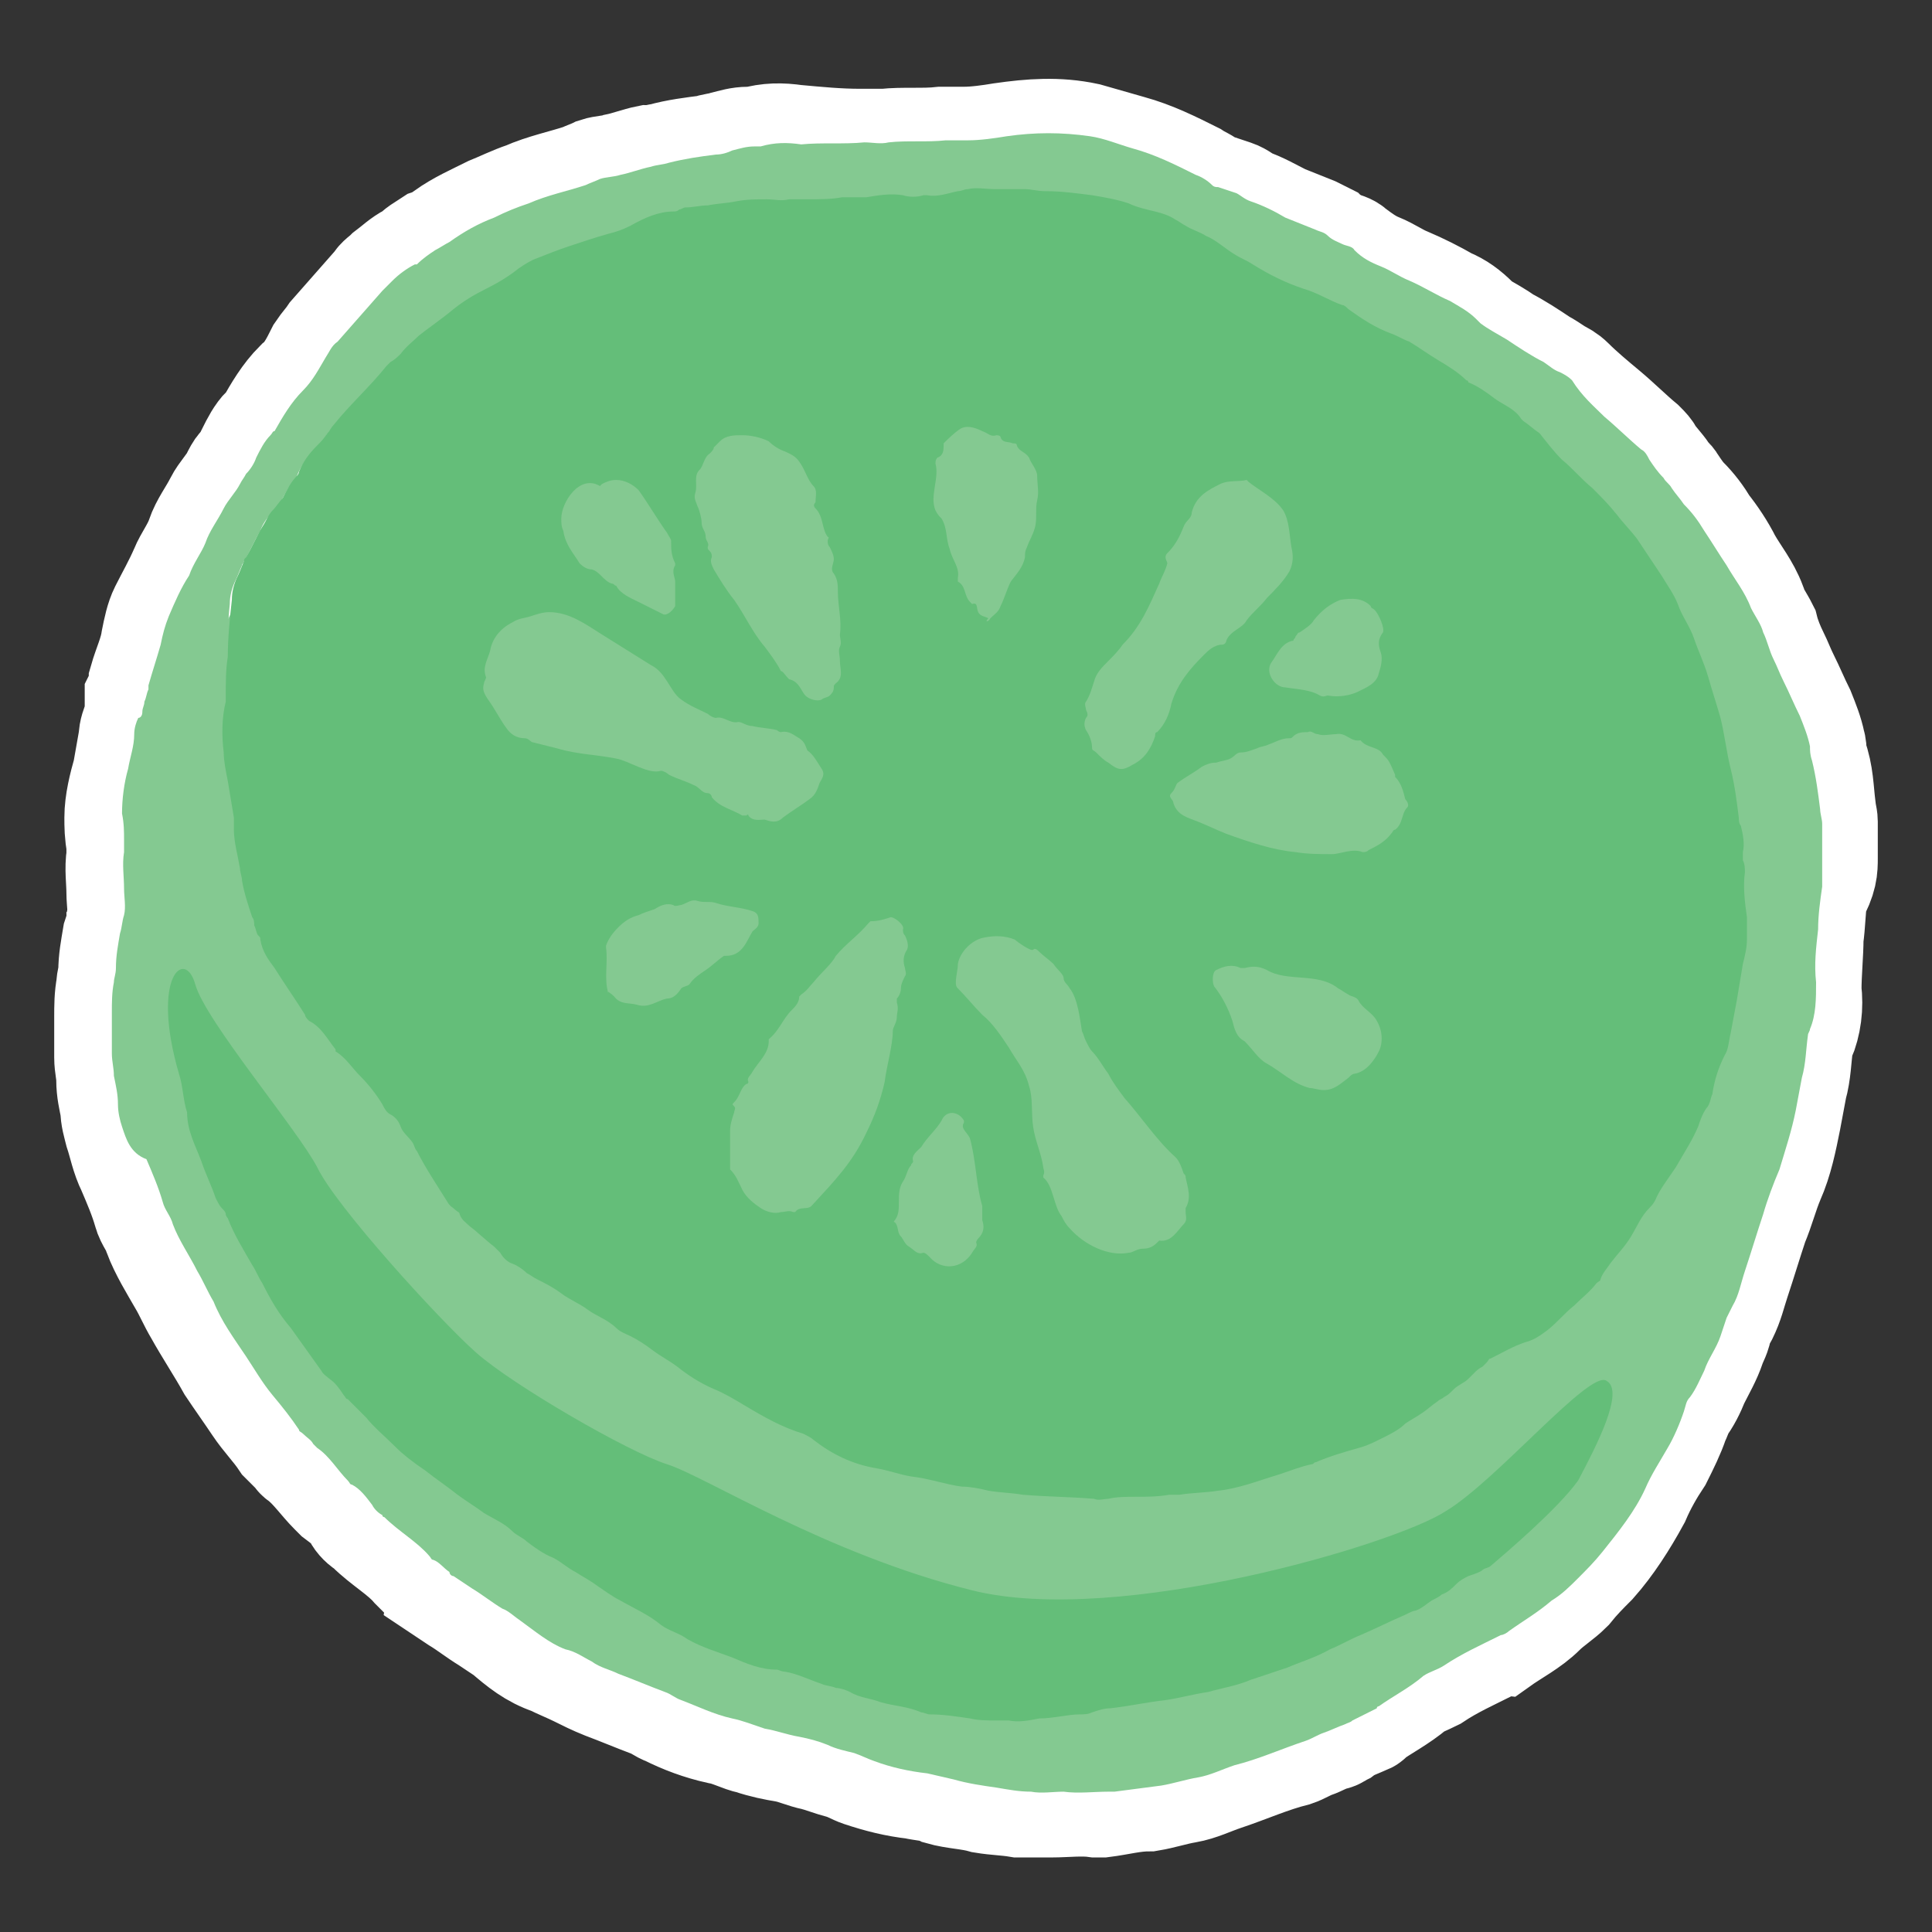 <?xml version="1.0" encoding="utf-8"?>
<!-- Generator: Adobe Illustrator 26.5.0, SVG Export Plug-In . SVG Version: 6.00 Build 0)  -->
<svg version="1.1" id="Layer_1" xmlns="http://www.w3.org/2000/svg" xmlns:xlink="http://www.w3.org/1999/xlink" x="0px" y="0px"
	 viewBox="0 0 95 95" style="enable-background:new 0 0 95 95;" xml:space="preserve">
<rect x="0" y="0" width="95" height="95" fill="#333333" stroke="none"/>
<style type="text/css">
	.st0{display:none;}
	.st1{fill:#FFEC52;stroke:#FFFFFF;stroke-width:5.669;stroke-miterlimit:10;}
	.st2{fill:#84C991;stroke:#FFFFFF;stroke-width:5.669;stroke-miterlimit:10;}
	.st3{fill:#F48685;stroke:#FFFFFF;stroke-width:5.669;stroke-miterlimit:10;}
	.st4{fill:#B9D989;stroke:#FFFFFF;stroke-width:5.669;stroke-miterlimit:10;}
	.st5{fill:#F69D98;}
	.st6{fill:#F48685;}
	.st7{fill:#84C991;}
	.st8{fill:#64BE79;}
	.st9{fill:#B9D989;}
	.st10{fill:#A3CE63;}
	.st11{fill:#FFF78F;}
	.st12{fill:#FFEC52;}
</style>
<rect y="0" class="st0" width="95" height="95"/>
<path class="st2" d="M89.5,42.2c0-0.6,0-1.2,0-1.8c0-0.2-0.1-0.5-0.1-0.7c-0.1-0.8-0.1-1.6-0.4-2.4c-0.1-0.2,0-0.4-0.1-0.7
	c-0.1-0.5-0.3-1-0.5-1.5c-0.3-0.6-0.5-1.1-0.8-1.7c-0.2-0.4-0.3-0.7-0.5-1.1c-0.2-0.4-0.4-0.9-0.5-1.3c-0.2-0.4-0.5-0.8-0.6-1.2
	c-0.3-0.8-0.8-1.4-1.2-2.1c-0.3-0.6-0.7-1.2-1.1-1.7c-0.3-0.5-0.6-0.9-1-1.3c-0.2-0.2-0.4-0.5-0.6-0.8c-0.1-0.2-0.3-0.3-0.4-0.5
	c-0.2-0.3-0.5-0.6-0.7-0.9c-0.1-0.2-0.2-0.3-0.4-0.5c-0.6-0.5-1.2-1.1-1.8-1.6c0,0,0,0,0,0c-0.6-0.5-1.2-1-1.7-1.5
	c-0.2-0.2-0.4-0.3-0.6-0.4c-0.3-0.2-0.6-0.4-0.8-0.5c-0.6-0.4-1.2-0.8-1.8-1.1c-0.4-0.3-0.8-0.5-1.3-0.8c-0.1,0-0.1-0.1-0.2-0.2
	c-0.4-0.4-0.8-0.7-1.3-0.9c-0.7-0.4-1.3-0.7-2-1c-0.5-0.2-0.9-0.5-1.4-0.7c-0.5-0.2-0.9-0.5-1.3-0.8c-0.2-0.2-0.4-0.2-0.6-0.3
	c-0.3-0.1-0.5-0.2-0.7-0.4c-0.2-0.1-0.4-0.2-0.6-0.3c-0.5-0.2-1-0.4-1.5-0.6c-0.6-0.3-1.1-0.6-1.7-0.8c-0.2-0.1-0.4-0.3-0.7-0.4
	c-0.3-0.1-0.6-0.2-0.9-0.3c-0.1,0-0.2,0-0.3-0.1c-0.2-0.2-0.5-0.3-0.8-0.5c-1-0.5-2-1-3.1-1.3c-0.7-0.2-1.4-0.4-2.1-0.6
	c-1.4-0.3-2.7-0.2-4.1,0c-0.6,0.1-1.3,0.2-1.9,0.2c-0.2,0-0.4,0-0.7,0c-0.1,0-0.2,0-0.4,0c-0.9,0.1-1.9,0-2.8,0.1
	c-0.4,0-0.8,0-1.2,0c-1.1,0-2.1-0.1-3.2-0.2c-0.7-0.1-1.3-0.1-2,0.1c-0.1,0-0.2,0-0.3,0c-0.4,0-0.7,0.1-1.1,0.2
	c-0.3,0.1-0.6,0.1-0.8,0.2c-0.8,0.1-1.6,0.2-2.3,0.4C32.5,7.9,32.2,8,31.9,8c-0.5,0.1-1,0.3-1.5,0.4c-0.3,0.1-0.7,0.1-1,0.2
	c-0.2,0.1-0.5,0.2-0.7,0.3c-0.9,0.3-1.9,0.5-2.8,0.9c-0.6,0.2-1.2,0.5-1.7,0.7c-0.8,0.4-1.5,0.7-2.2,1.2c-0.2,0.2-0.4,0.3-0.7,0.4
	c-0.3,0.2-0.7,0.4-0.9,0.7c0,0,0,0-0.1,0c-0.4,0.2-0.7,0.5-1.1,0.8c-0.2,0.2-0.4,0.3-0.5,0.5c-0.7,0.8-1.5,1.7-2.2,2.5
	c-0.2,0.3-0.4,0.5-0.6,0.8c-0.3,0.6-0.6,1.2-1.1,1.6c-0.6,0.6-1,1.3-1.4,2c-0.1,0.1-0.1,0.2-0.2,0.2c-0.3,0.3-0.5,0.7-0.7,1.1
	c-0.1,0.3-0.3,0.6-0.5,0.8c-0.1,0.1-0.2,0.3-0.3,0.5c-0.2,0.4-0.6,0.8-0.8,1.2c-0.3,0.6-0.7,1.1-0.9,1.7c-0.2,0.6-0.6,1.1-0.8,1.6
	c-0.3,0.7-0.7,1.4-1,2c-0.2,0.4-0.3,0.9-0.4,1.4c-0.1,0.7-0.4,1.3-0.6,2c0,0.1,0,0.2,0,0.2c0,0.2-0.1,0.4-0.2,0.6
	C7,34.6,7,34.8,7,35c0,0.2,0,0.4-0.1,0.5c-0.1,0.3-0.2,0.5-0.2,0.8c-0.1,0.6-0.2,1.1-0.3,1.7C6.2,38.7,6,39.5,6,40.2
	c0,0.4,0,0.8,0.1,1.3c0,0.2,0,0.4,0,0.6c-0.1,0.6,0,1.2,0,1.8c0,0.4,0.1,0.9,0,1.3c0,0.3-0.1,0.6-0.2,0.9c-0.1,0.6-0.2,1.1-0.2,1.7
	c0,0.2-0.1,0.4-0.1,0.7c-0.1,0.5-0.1,1-0.1,1.5c0,0.3,0,0.6,0,0.9c0,0.4,0,0.7,0,1.1c0,0.4,0.1,0.7,0.1,1.1c0,0.5,0.1,0.9,0.2,1.4
	c0,0.4,0.1,0.7,0.2,1.1c0.2,0.6,0.3,1.2,0.6,1.8c0.3,0.7,0.6,1.4,0.8,2.1c0.1,0.4,0.4,0.7,0.5,1.1c0.3,0.8,0.8,1.6,1.2,2.3
	c0.3,0.5,0.5,1,0.8,1.5c0.5,0.9,1.1,1.8,1.6,2.7c0.4,0.6,0.9,1.3,1.3,1.9c0.4,0.6,0.9,1.1,1.3,1.7c0.1,0.1,0.2,0.2,0.2,0.2
	c0.2,0.1,0.3,0.3,0.5,0.5c0,0.1,0.1,0.1,0.2,0.2c0.6,0.5,1,1.1,1.5,1.6c0.1,0.1,0.1,0.1,0.2,0.2c0.4,0.3,0.8,0.6,1,1
	c0.1,0.2,0.3,0.4,0.5,0.5c0,0,0.1,0,0.1,0.1c0.7,0.7,1.6,1.2,2.2,1.9c0.1,0.1,0.1,0.1,0.2,0.2c0.3,0.1,0.6,0.4,0.8,0.6
	c0.1,0.1,0.2,0.1,0.2,0.2c0.3,0.2,0.6,0.4,0.9,0.6c0.5,0.3,1,0.7,1.5,1c0.3,0.2,0.6,0.4,0.9,0.6c0.7,0.6,1.3,1.1,2.2,1.4
	c0.4,0.2,0.9,0.4,1.3,0.6c0.4,0.2,0.8,0.4,1.3,0.6c0.8,0.3,1.5,0.6,2.3,0.9c0.3,0.1,0.5,0.3,0.8,0.4c0.8,0.4,1.6,0.7,2.5,0.9
	c0.6,0.1,1.1,0.4,1.6,0.5c0.6,0.2,1.1,0.3,1.7,0.4c0.5,0.1,0.9,0.3,1.4,0.4c0.4,0.1,0.9,0.3,1.3,0.4c0.4,0.1,0.7,0.3,1,0.4
	c0.9,0.3,1.7,0.5,2.6,0.6c0.4,0.1,0.9,0.1,1.3,0.3c0.7,0.2,1.4,0.2,2.1,0.4c0.6,0.1,1.1,0.1,1.7,0.2c0.5,0,1.1,0,1.6,0
	c0.7,0,1.5-0.1,2.2,0c0.1,0,0.2,0,0.3,0c0.8-0.1,1.5-0.3,2.3-0.3c0.6-0.1,1.2-0.3,1.8-0.4c0.6-0.1,1.2-0.4,1.8-0.6
	c1.2-0.4,2.3-0.9,3.5-1.2c0.3-0.1,0.6-0.3,0.9-0.4c0.3-0.1,0.6-0.3,1-0.4c0.1,0,0.2-0.1,0.4-0.2c0.4-0.3,0.8-0.4,1.2-0.6
	c0,0,0.1,0,0.1-0.1c0.7-0.5,1.5-0.9,2.2-1.5c0.3-0.2,0.6-0.3,1-0.5c0.9-0.6,1.8-1,2.8-1.5c0.1-0.1,0.3-0.2,0.4-0.2
	c0.7-0.5,1.5-0.9,2.1-1.5c0.4-0.4,0.9-0.7,1.3-1.1c0.4-0.5,0.8-0.9,1.2-1.3c0.8-0.9,1.5-2,2.1-3.1c0.3-0.7,0.7-1.4,1.1-2
	c0.3-0.6,0.6-1.2,0.8-1.8c0.1-0.2,0.2-0.5,0.3-0.7c0.3-0.4,0.5-0.8,0.7-1.3c0.3-0.6,0.6-1.1,0.8-1.7c0.1-0.3,0.3-0.6,0.3-0.9
	c0-0.2,0.2-0.4,0.3-0.6c0.3-0.6,0.4-1.1,0.6-1.7c0.3-0.9,0.6-1.9,0.9-2.8c0.3-0.7,0.5-1.5,0.8-2.2c0.4-0.9,0.6-1.9,0.8-2.9
	c0.1-0.5,0.2-1.1,0.3-1.6c0.2-0.7,0.2-1.4,0.3-2.1c0-0.1,0-0.2,0.1-0.3c0.3-0.7,0.4-1.5,0.3-2.3c0-0.9,0.1-1.8,0.1-2.6
	c0.1-0.7,0.1-1.4,0.2-2.1C89.5,43.1,89.5,42.7,89.5,42.2z"/>
<g>
	<g>
		<g id="dX9cu5.tif_5_">
			<g>
				<path class="st7" d="M78.9,20.5c0.6,0.5,1.2,1.1,1.8,1.6c0.2,0.1,0.3,0.3,0.4,0.5c0.2,0.3,0.4,0.6,0.7,0.9
					c0.1,0.2,0.3,0.3,0.4,0.5c0.2,0.3,0.4,0.5,0.6,0.8c0.4,0.4,0.7,0.8,1,1.3c0.4,0.6,0.7,1.1,1.1,1.7c0.4,0.7,0.9,1.3,1.2,2.1
					c0.2,0.4,0.5,0.8,0.6,1.2c0.2,0.4,0.3,0.9,0.5,1.3c0.2,0.4,0.3,0.7,0.5,1.1c0.3,0.6,0.5,1.1,0.8,1.7c0.2,0.5,0.4,1,0.5,1.5
					c0,0.2,0,0.4,0.1,0.7c0.2,0.8,0.3,1.6,0.4,2.4c0,0.2,0.1,0.5,0.1,0.7c0,0.6,0,1.2,0,1.8c0,0.4,0,0.9,0,1.3
					c-0.1,0.7-0.2,1.4-0.2,2.1c-0.1,0.9-0.2,1.7-0.1,2.6c0,0.8,0,1.6-0.3,2.3c0,0.1-0.1,0.2-0.1,0.3c-0.1,0.7-0.1,1.4-0.3,2.1
					c-0.1,0.5-0.2,1.1-0.3,1.6c-0.2,1-0.5,1.9-0.8,2.9c-0.3,0.7-0.6,1.5-0.8,2.2c-0.3,0.9-0.6,1.9-0.9,2.8c-0.2,0.6-0.3,1.2-0.6,1.7
					c-0.1,0.2-0.2,0.4-0.3,0.6c-0.1,0.3-0.2,0.6-0.3,0.9c-0.2,0.6-0.6,1.1-0.8,1.7c-0.2,0.4-0.4,0.9-0.7,1.3
					c-0.2,0.2-0.2,0.4-0.3,0.7c-0.2,0.6-0.5,1.3-0.8,1.8c-0.4,0.7-0.8,1.3-1.1,2c-0.5,1.1-1.3,2.1-2.1,3.1c-0.4,0.5-0.8,0.9-1.2,1.3
					c-0.4,0.4-0.8,0.8-1.3,1.1c-0.7,0.6-1.4,1-2.1,1.5c-0.1,0.1-0.3,0.2-0.4,0.2c-1,0.5-1.9,0.9-2.8,1.5c-0.3,0.2-0.7,0.3-1,0.5
					c-0.7,0.6-1.5,1-2.2,1.5c0,0-0.1,0-0.1,0.1c-0.4,0.2-0.8,0.4-1.2,0.6c-0.1,0.1-0.2,0.1-0.4,0.2c-0.3,0.1-0.7,0.3-1,0.4
					c-0.3,0.1-0.6,0.3-0.9,0.4c-1.2,0.4-2.3,0.9-3.5,1.2c-0.6,0.2-1.2,0.5-1.8,0.6c-0.6,0.1-1.2,0.3-1.8,0.4
					c-0.8,0.1-1.5,0.2-2.3,0.3c-0.1,0-0.2,0-0.3,0c-0.7,0-1.5,0.1-2.2,0c-0.5,0-1.1,0.1-1.6,0c-0.6,0-1.1-0.1-1.7-0.2
					c-0.7-0.1-1.4-0.2-2.1-0.4c-0.4-0.1-0.9-0.2-1.3-0.3c-0.9-0.1-1.8-0.3-2.6-0.6c-0.3-0.1-0.7-0.3-1-0.4c-0.4-0.1-0.9-0.2-1.3-0.4
					c-0.5-0.2-0.9-0.3-1.4-0.4c-0.6-0.1-1.1-0.3-1.7-0.4c-0.6-0.2-1.1-0.4-1.6-0.5c-0.9-0.2-1.7-0.6-2.5-0.9
					c-0.3-0.1-0.5-0.3-0.8-0.4c-0.8-0.3-1.5-0.6-2.3-0.9c-0.4-0.2-0.9-0.3-1.3-0.6c-0.4-0.2-0.8-0.5-1.3-0.6
					c-0.8-0.3-1.5-0.9-2.2-1.4c-0.3-0.2-0.6-0.5-0.9-0.6c-0.5-0.3-1-0.7-1.5-1c-0.3-0.2-0.6-0.4-0.9-0.6c-0.1,0-0.2-0.1-0.2-0.2
					c-0.3-0.2-0.5-0.5-0.8-0.6c-0.1,0-0.1-0.1-0.2-0.2c-0.6-0.7-1.5-1.2-2.2-1.9c0,0-0.1,0-0.1-0.1c-0.2-0.1-0.4-0.3-0.5-0.5
					c-0.3-0.4-0.6-0.8-1-1c-0.1,0-0.1-0.1-0.2-0.2c-0.5-0.5-0.9-1.2-1.5-1.6c-0.1-0.1-0.1-0.1-0.2-0.2c-0.1-0.2-0.3-0.3-0.5-0.5
					c-0.1-0.1-0.2-0.1-0.2-0.2c-0.4-0.6-0.8-1.1-1.3-1.7c-0.5-0.6-0.9-1.3-1.3-1.9c-0.6-0.9-1.2-1.7-1.6-2.7c-0.3-0.5-0.5-1-0.8-1.5
					c-0.4-0.8-0.9-1.5-1.2-2.3c-0.1-0.4-0.4-0.7-0.5-1.1c-0.2-0.7-0.5-1.4-0.8-2.1C6.4,56.7,6.2,56,6,55.4c-0.1-0.3-0.2-0.7-0.2-1.1
					c0-0.5-0.1-0.9-0.2-1.4c0-0.4-0.1-0.7-0.1-1.1c0-0.4,0-0.7,0-1.1c0-0.3,0-0.6,0-0.9c0-0.5,0-1,0.1-1.5c0-0.2,0.1-0.4,0.1-0.7
					c0-0.6,0.1-1.1,0.2-1.7c0.1-0.3,0.1-0.6,0.2-0.9c0.1-0.4,0-0.9,0-1.3c0-0.6-0.1-1.2,0-1.8c0-0.2,0-0.4,0-0.6
					c0-0.4,0-0.8-0.1-1.3c0-0.7,0.1-1.5,0.3-2.2c0.1-0.6,0.3-1.1,0.3-1.7c0-0.3,0.1-0.6,0.2-0.8C6.9,35.3,7,35.2,7,35
					c0-0.2,0.1-0.3,0.1-0.5c0.1-0.2,0.1-0.4,0.2-0.6c0-0.1,0-0.2,0-0.2c0.2-0.7,0.4-1.3,0.6-2c0.1-0.5,0.2-0.9,0.4-1.4
					c0.3-0.7,0.6-1.4,1-2c0.2-0.6,0.6-1.1,0.8-1.6c0.2-0.6,0.6-1.1,0.9-1.7c0.2-0.4,0.6-0.8,0.8-1.2c0.1-0.2,0.2-0.3,0.3-0.5
					c0.2-0.2,0.4-0.5,0.5-0.8c0.2-0.4,0.4-0.8,0.7-1.1c0.1-0.1,0.1-0.2,0.2-0.2c0.4-0.7,0.8-1.4,1.4-2c0.5-0.5,0.8-1.1,1.1-1.6
					c0.2-0.3,0.3-0.6,0.6-0.8c0.7-0.8,1.5-1.7,2.2-2.5c0.2-0.2,0.3-0.3,0.5-0.5c0.3-0.3,0.7-0.6,1.1-0.8c0,0,0,0,0.1,0
					c0.3-0.3,0.6-0.5,0.9-0.7c0.2-0.1,0.5-0.3,0.7-0.4c0.7-0.5,1.4-0.9,2.2-1.2c0.6-0.3,1.1-0.5,1.7-0.7c0.9-0.4,1.9-0.6,2.8-0.9
					c0.2-0.1,0.5-0.2,0.7-0.3c0.3-0.1,0.7-0.1,1-0.2c0.5-0.1,1-0.3,1.5-0.4c0.3-0.1,0.6-0.1,0.9-0.2c0.8-0.2,1.5-0.3,2.3-0.4
					c0.3,0,0.6-0.1,0.8-0.2c0.4-0.1,0.7-0.2,1.1-0.2c0.1,0,0.2,0,0.3,0c0.7-0.2,1.3-0.2,2-0.1C40.4,7,41.5,7.1,42.5,7
					c0.4,0,0.8,0.1,1.2,0c0.9-0.1,1.9,0,2.8-0.1c0.1,0,0.2,0,0.4,0c0.2,0,0.4,0,0.7,0c0.6,0,1.3-0.1,1.9-0.2c1.4-0.2,2.7-0.2,4.1,0
					c0.7,0.1,1.4,0.4,2.1,0.6c1.1,0.3,2.1,0.8,3.1,1.3c0.3,0.1,0.6,0.3,0.8,0.5c0.1,0.1,0.2,0.1,0.3,0.1c0.3,0.1,0.6,0.2,0.9,0.3
					c0.2,0.1,0.4,0.3,0.7,0.4c0.6,0.2,1.2,0.5,1.7,0.8c0.5,0.2,1,0.4,1.5,0.6c0.2,0.1,0.4,0.1,0.6,0.3c0.2,0.2,0.5,0.3,0.7,0.4
					c0.2,0.1,0.5,0.1,0.6,0.3c0.4,0.4,0.8,0.6,1.3,0.8c0.5,0.2,0.9,0.5,1.4,0.7c0.7,0.3,1.3,0.7,2,1c0.5,0.3,0.9,0.5,1.3,0.9
					c0.1,0.1,0.1,0.1,0.2,0.2c0.4,0.3,0.8,0.5,1.3,0.8c0.6,0.4,1.2,0.8,1.8,1.1c0.3,0.2,0.5,0.4,0.8,0.5c0.2,0.1,0.4,0.2,0.6,0.4
					C77.8,19.5,78.4,20,78.9,20.5C78.9,20.5,78.9,20.5,78.9,20.5z M74.8,20.8C74.8,20.8,74.8,20.8,74.8,20.8c-0.4-0.5-0.9-0.7-1.4-1
					c-0.4-0.3-0.9-0.6-1.3-0.8c0,0-0.1,0-0.1-0.1c-0.4-0.4-0.9-0.7-1.4-1c-0.5-0.3-0.9-0.6-1.4-0.9c-0.3-0.2-0.6-0.3-0.9-0.4
					c-0.7-0.3-1.4-0.7-2.1-1.2c-0.1-0.1-0.2-0.1-0.3-0.2c-0.6-0.3-1.3-0.6-1.9-0.8c-0.9-0.3-1.7-0.7-2.5-1.2
					c-0.3-0.2-0.6-0.3-0.9-0.5c-0.5-0.3-0.9-0.6-1.4-0.9c-0.3-0.2-0.7-0.3-1-0.5c-0.2-0.1-0.3-0.2-0.5-0.3c-0.3-0.2-0.6-0.3-1-0.4
					c-0.4-0.1-0.9-0.2-1.3-0.4c-0.6-0.2-1.2-0.3-1.8-0.4c-0.8-0.1-1.5-0.2-2.3-0.2c-0.3,0-0.6-0.1-1-0.1c-0.5,0-1,0-1.5,0
					c-0.4,0-0.9-0.1-1.3,0c-0.2,0-0.3,0.1-0.5,0.1c-0.5,0.1-1,0.3-1.5,0.2c-0.1,0-0.1,0-0.2,0c-0.3,0-0.7,0-1,0
					c-0.6-0.1-1.2-0.1-1.8,0.1c-0.3,0.1-0.5,0-0.8,0c-0.1,0-0.3,0-0.4,0c-0.6,0.1-1.1,0.1-1.7,0.1c-0.1,0-0.3,0-0.4,0
					c-0.2,0-0.3,0-0.5,0c-0.4,0.1-0.7,0-1.1,0c-0.5,0-1,0-1.5,0.1c-0.5,0.1-0.9,0.1-1.4,0.2c-0.4,0-0.7,0.1-1.1,0.1
					c-0.1,0-0.2,0.1-0.3,0.1c-0.1,0-0.2,0.1-0.3,0.1c-0.8,0-1.5,0.3-2.1,0.7c-0.3,0.2-0.7,0.3-1.1,0.4c-0.6,0.2-1.3,0.4-1.9,0.6
					c-0.5,0.2-1,0.4-1.6,0.6c-0.3,0.1-0.6,0.3-0.9,0.5c-0.5,0.3-1,0.7-1.6,1c-0.6,0.3-1.1,0.6-1.6,1c-0.5,0.4-1.1,0.9-1.7,1.3
					c-0.3,0.3-0.7,0.6-0.9,0.9c-0.1,0.2-0.3,0.3-0.5,0.4c-0.1,0.1-0.2,0.1-0.2,0.2c-0.9,1-1.8,1.9-2.6,2.9c-0.1,0.1-0.2,0.2-0.3,0.4
					c-0.1,0.2-0.3,0.4-0.5,0.6c-0.4,0.4-0.7,0.8-0.9,1.3c0,0.1-0.1,0.1-0.1,0.2c-0.3,0.3-0.5,0.7-0.7,1.1c-0.1,0.2-0.3,0.4-0.5,0.6
					c-0.2,0.2-0.4,0.5-0.5,0.8c-0.3,0.5-0.5,1-0.8,1.5c0,0.1-0.1,0.1-0.1,0.2c-0.1,0.2-0.2,0.5-0.3,0.7c-0.2,0.4-0.3,0.8-0.3,1.2
					c-0.1,0.9-0.1,1.9-0.2,2.8c0,0.6-0.1,1.3-0.1,1.9c0,0.1,0,0.2,0,0.3c-0.2,0.8-0.2,1.7-0.1,2.5c0,0.5,0.1,1,0.2,1.4
					c0.1,0.6,0.2,1.2,0.3,1.8c0,0.2,0,0.4,0,0.6c0,0.6,0.2,1.3,0.3,1.9c0,0.2,0.1,0.4,0.1,0.6c0.1,0.6,0.3,1.2,0.5,1.8
					c0,0.1,0.1,0.3,0.1,0.4c0,0.2,0.1,0.3,0.2,0.5c0,0.1,0.1,0.1,0.1,0.2c0.1,0.5,0.4,0.9,0.7,1.4c0.5,0.8,1,1.5,1.5,2.3
					c0.1,0.1,0.1,0.2,0.2,0.3c0.5,0.4,0.9,0.9,1.3,1.4c0,0,0,0,0,0.1c0.5,0.3,0.7,0.8,1.2,1.2c0.5,0.4,0.8,0.9,1.1,1.4
					c0.1,0.2,0.2,0.4,0.4,0.5c0.2,0.2,0.4,0.4,0.5,0.6c0.1,0.3,0.4,0.5,0.6,0.8c0.1,0.1,0.2,0.2,0.2,0.4c0.5,0.9,1,1.7,1.5,2.5
					c0.1,0.1,0.2,0.3,0.4,0.4c0.1,0,0.1,0.1,0.2,0.2c0.1,0.3,0.3,0.4,0.5,0.6c0.4,0.3,0.8,0.7,1.2,1c0.1,0.1,0.2,0.2,0.3,0.3
					c0.1,0.2,0.3,0.3,0.5,0.5c0.3,0.1,0.5,0.3,0.8,0.5c0.1,0.1,0.3,0.3,0.5,0.3c0.4,0.2,0.9,0.4,1.2,0.7c0.4,0.3,0.9,0.5,1.3,0.8
					c0.5,0.3,1,0.5,1.4,0.9c0.2,0.2,0.4,0.3,0.7,0.4c0.4,0.2,0.8,0.4,1.1,0.7c0.4,0.3,0.8,0.5,1.2,0.8c0.6,0.4,1.2,0.8,1.8,1.1
					c0.5,0.2,1,0.6,1.5,0.8c0.9,0.5,1.9,1,2.9,1.4c0.2,0.1,0.3,0.1,0.5,0.3c0.9,0.7,2,1.2,3.1,1.4c0.6,0.1,1.1,0.3,1.7,0.4
					c0.8,0.2,1.6,0.5,2.5,0.5c0.5,0,0.9,0.2,1.3,0.2c0.6,0.1,1.1,0.1,1.7,0.2c1.2,0.1,2.3,0.1,3.5,0.2c0.2,0,0.5,0,0.7,0
					c0.4-0.1,0.9-0.1,1.3-0.1c0.6,0,1.1,0,1.7-0.1c0.2,0,0.3,0,0.5,0c0.6-0.1,1.3-0.1,1.9-0.2c1-0.2,2-0.5,3-0.8
					c0.5-0.2,1-0.4,1.6-0.5c0.1,0,0.1,0,0.2-0.1c0.7-0.3,1.4-0.5,2.1-0.7c0.4-0.1,0.8-0.3,1.2-0.5c0.4-0.2,0.8-0.4,1.1-0.7
					c0.2-0.2,0.5-0.3,0.8-0.5c0.3-0.2,0.5-0.4,0.8-0.6c0.1-0.1,0.2-0.2,0.3-0.2c0.2-0.1,0.4-0.2,0.5-0.4c0.2-0.2,0.5-0.3,0.7-0.5
					c0.1-0.1,0.2-0.2,0.3-0.3c0.1-0.1,0.2-0.3,0.4-0.3c0.1,0,0.2-0.1,0.2-0.2c0.1-0.1,0.1-0.1,0.2-0.2c0.6-0.3,1.1-0.6,1.7-0.8
					c0.4-0.1,0.8-0.4,1.1-0.6c0.5-0.4,0.9-0.8,1.3-1.2c0.4-0.3,0.7-0.7,1.1-1.1c0.1-0.1,0.1-0.1,0.2-0.2c0.1-0.3,0.4-0.5,0.5-0.8
					c0.3-0.5,0.7-0.9,1-1.3c0.3-0.5,0.5-1,0.9-1.4c0.1-0.1,0.2-0.3,0.3-0.4c0.2-0.6,0.6-1,0.9-1.5c0.4-0.7,0.8-1.3,1.1-2
					c0.1-0.3,0.3-0.6,0.4-0.9c0.1-0.2,0.2-0.5,0.3-0.7c0.2-0.6,0.4-1.3,0.6-1.9c0.2-0.4,0.2-0.7,0.3-1.1c0.1-0.5,0.2-1.1,0.3-1.6
					c0.1-0.6,0.2-1.2,0.3-1.8c0.1-0.4,0.2-0.8,0.2-1.2c0-0.4,0-0.7,0-1.1c0-0.7-0.1-1.5-0.1-2.2c0-0.2,0-0.4-0.1-0.6
					c-0.1-0.1-0.1-0.3,0-0.4c0-0.5,0-0.9-0.1-1.3c0-0.1-0.1-0.3-0.1-0.4c0-0.8-0.2-1.6-0.4-2.4c-0.2-0.8-0.4-1.7-0.5-2.5
					c-0.1-0.7-0.4-1.3-0.6-2c-0.2-0.6-0.5-1.2-0.7-1.9c-0.2-0.6-0.5-1.2-0.8-1.7c-0.2-0.5-0.5-0.9-0.8-1.4c-0.4-0.6-0.8-1.2-1.2-1.8
					c-0.3-0.4-0.7-0.8-1-1.2c-0.4-0.5-0.8-0.8-1.2-1.3c0,0,0,0,0,0c-0.5-0.4-1-1-1.5-1.4c-0.4-0.3-0.7-0.8-1.2-1.1
					C75.4,21.2,75.2,20.9,74.8,20.8z"/>
				<path class="st8" d="M76.8,22.6c0.5,0.4,1,1,1.5,1.4c0,0,0,0,0,0c0.4,0.4,0.8,0.8,1.2,1.3c0.3,0.4,0.7,0.8,1,1.2
					c0.4,0.6,0.8,1.2,1.2,1.8c0.3,0.5,0.6,0.9,0.8,1.4c0.2,0.6,0.6,1.1,0.8,1.7c0.2,0.6,0.5,1.2,0.7,1.9c0.2,0.7,0.4,1.3,0.6,2
					c0.2,0.8,0.3,1.7,0.5,2.5c0.2,0.8,0.3,1.6,0.4,2.4c0,0.1,0,0.3,0.1,0.4c0.1,0.4,0.2,0.9,0.1,1.3c0,0.1,0,0.3,0,0.4
					c0.1,0.2,0.1,0.4,0.1,0.6c-0.1,0.7,0,1.5,0.1,2.2c0,0.4,0,0.7,0,1.1c0,0.4-0.1,0.8-0.2,1.2c-0.1,0.6-0.2,1.2-0.3,1.8
					c-0.1,0.5-0.2,1.1-0.3,1.6c-0.1,0.4-0.1,0.8-0.3,1.1c-0.3,0.6-0.5,1.2-0.6,1.9c-0.1,0.2-0.1,0.5-0.3,0.7
					c-0.2,0.3-0.3,0.6-0.4,0.9c-0.3,0.7-0.7,1.3-1.1,2C82,58,81.6,58.5,81.4,59c-0.1,0.2-0.2,0.3-0.3,0.4c-0.4,0.4-0.6,0.9-0.9,1.4
					c-0.3,0.5-0.7,0.9-1,1.3c-0.2,0.3-0.4,0.5-0.5,0.8c0,0.1-0.1,0.1-0.2,0.2c-0.3,0.4-0.7,0.7-1.1,1.1c-0.5,0.4-0.8,0.8-1.3,1.2
					c-0.4,0.3-0.7,0.5-1.1,0.6c-0.6,0.2-1.1,0.5-1.7,0.8c-0.1,0-0.1,0.1-0.2,0.2c-0.1,0.1-0.1,0.1-0.2,0.2c-0.2,0.1-0.3,0.2-0.4,0.3
					c-0.1,0.1-0.2,0.2-0.3,0.3c-0.2,0.2-0.5,0.3-0.7,0.5c-0.2,0.2-0.3,0.3-0.5,0.4c-0.1,0.1-0.2,0.1-0.3,0.2
					c-0.3,0.2-0.5,0.4-0.8,0.6c-0.3,0.2-0.5,0.3-0.8,0.5c-0.3,0.3-0.7,0.5-1.1,0.7c-0.4,0.2-0.8,0.4-1.2,0.5
					c-0.7,0.2-1.4,0.4-2.1,0.7c-0.1,0-0.1,0.1-0.2,0.1c-0.5,0.1-1,0.3-1.6,0.5c-1,0.3-2,0.7-3,0.8c-0.6,0.1-1.3,0.1-1.9,0.2
					c-0.2,0-0.3,0-0.5,0c-0.6,0.1-1.1,0.1-1.7,0.1c-0.4,0-0.9,0-1.3,0.1c-0.2,0-0.5,0.1-0.7,0c-1.2-0.1-2.3-0.1-3.5-0.2
					c-0.6-0.1-1.1-0.1-1.7-0.2c-0.4-0.1-0.9-0.2-1.3-0.2c-0.8-0.1-1.6-0.4-2.5-0.5c-0.6-0.1-1.1-0.3-1.7-0.4
					c-1.2-0.2-2.2-0.7-3.1-1.4c-0.1-0.1-0.3-0.2-0.5-0.3c-1-0.3-1.9-0.8-2.9-1.4c-0.5-0.3-1-0.6-1.5-0.8c-0.7-0.3-1.3-0.7-1.8-1.1
					c-0.4-0.3-0.8-0.5-1.2-0.8c-0.4-0.3-0.7-0.5-1.1-0.7c-0.2-0.1-0.5-0.2-0.7-0.4c-0.4-0.4-1-0.6-1.4-0.9c-0.4-0.3-0.9-0.5-1.3-0.8
					c-0.4-0.3-0.8-0.5-1.2-0.7c-0.2-0.1-0.3-0.2-0.5-0.3c-0.2-0.2-0.5-0.4-0.8-0.5c-0.2-0.1-0.4-0.3-0.5-0.5
					c-0.1-0.1-0.2-0.2-0.3-0.3c-0.4-0.3-0.8-0.7-1.2-1c-0.2-0.2-0.4-0.3-0.5-0.6c0-0.1-0.1-0.1-0.2-0.2c-0.1-0.1-0.3-0.2-0.4-0.4
					c-0.5-0.8-1.1-1.7-1.5-2.5c-0.1-0.1-0.1-0.2-0.2-0.4c-0.2-0.3-0.5-0.5-0.6-0.8c-0.1-0.3-0.3-0.5-0.5-0.6
					c-0.2-0.1-0.3-0.3-0.4-0.5c-0.3-0.5-0.7-1-1.1-1.4c-0.4-0.4-0.7-0.9-1.2-1.2c0,0,0,0,0-0.1c-0.4-0.5-0.7-1.1-1.3-1.4
					c-0.1-0.1-0.2-0.2-0.2-0.3c-0.5-0.8-1-1.5-1.5-2.3c-0.3-0.4-0.6-0.8-0.7-1.4c0-0.1,0-0.1-0.1-0.2c-0.1-0.1-0.1-0.3-0.2-0.5
					c0-0.1,0-0.3-0.1-0.4c-0.2-0.6-0.4-1.2-0.5-1.8c0-0.2-0.1-0.4-0.1-0.6c-0.1-0.6-0.3-1.3-0.3-1.9c0-0.2,0-0.4,0-0.6
					c-0.1-0.6-0.2-1.2-0.3-1.8c-0.1-0.5-0.2-1-0.2-1.4c-0.1-0.8-0.1-1.7,0.1-2.5c0-0.1,0-0.2,0-0.3c0-0.6,0-1.3,0.1-1.9
					c0-0.9,0.1-1.9,0.2-2.8c0-0.4,0.1-0.8,0.3-1.2c0.1-0.2,0.2-0.5,0.3-0.7c0-0.1,0-0.1,0.1-0.2c0.3-0.5,0.5-1,0.8-1.5
					c0.2-0.3,0.3-0.6,0.5-0.8c0.2-0.2,0.3-0.4,0.5-0.6c0.2-0.4,0.4-0.8,0.7-1.1c0,0,0.1-0.1,0.1-0.2c0.2-0.5,0.5-0.9,0.9-1.3
					c0.2-0.2,0.3-0.3,0.5-0.6c0.1-0.1,0.2-0.3,0.3-0.4c0.8-1,1.8-1.9,2.6-2.9c0.1-0.1,0.1-0.1,0.2-0.2c0.2-0.1,0.4-0.3,0.5-0.4
					c0.3-0.4,0.6-0.6,0.9-0.9c0.5-0.4,1.1-0.8,1.7-1.3c0.5-0.4,1-0.7,1.6-1c0.6-0.3,1.1-0.6,1.6-1c0.3-0.2,0.6-0.4,0.9-0.5
					c0.5-0.2,1-0.4,1.6-0.6c0.6-0.2,1.2-0.4,1.9-0.6c0.4-0.1,0.7-0.2,1.1-0.4c0.7-0.4,1.4-0.7,2.1-0.7c0.1,0,0.2,0,0.3-0.1
					c0.1,0,0.2-0.1,0.3-0.1c0.4,0,0.7-0.1,1.1-0.1c0.5-0.1,0.9-0.1,1.4-0.2c0.5-0.1,1-0.1,1.5-0.1c0.4,0,0.7,0.1,1.1,0
					c0.2,0,0.4,0,0.5,0c0.1,0,0.3,0,0.4,0c0.6,0,1.2,0,1.7-0.1c0.1,0,0.3,0,0.4,0c0.3,0,0.5,0,0.8,0c0.6-0.1,1.2-0.2,1.8-0.1
					c0.3,0.1,0.7,0.1,1,0c0.1,0,0.1,0,0.2,0c0.5,0.1,1-0.1,1.5-0.2c0.2,0,0.3-0.1,0.5-0.1c0.4-0.1,0.9,0,1.3,0c0.5,0,1,0,1.5,0
					c0.3,0,0.6,0.1,1,0.1c0.8,0,1.5,0.1,2.3,0.2c0.6,0.1,1.2,0.2,1.8,0.4c0.4,0.2,0.9,0.3,1.3,0.4c0.4,0.1,0.7,0.2,1,0.4
					c0.2,0.1,0.3,0.2,0.5,0.3c0.3,0.2,0.7,0.3,1,0.5c0.5,0.2,0.9,0.6,1.4,0.9c0.3,0.2,0.6,0.3,0.9,0.5c0.8,0.5,1.6,0.9,2.5,1.2
					c0.7,0.2,1.3,0.6,1.9,0.8c0.1,0,0.2,0.1,0.3,0.2c0.7,0.5,1.3,0.9,2.1,1.2c0.3,0.1,0.6,0.3,0.9,0.4c0.5,0.3,0.9,0.6,1.4,0.9
					c0.5,0.3,1,0.6,1.4,1c0,0,0.1,0,0.1,0.1c0.5,0.2,0.9,0.5,1.3,0.8c0.4,0.3,1,0.5,1.3,1c0,0,0,0,0.1,0.1c0.3,0.2,0.5,0.4,0.8,0.6
					C76.1,21.8,76.4,22.2,76.8,22.6z"/>
			</g>
		</g>
		<path class="st8" d="M79,67.9c-0.8-0.6-5.4,4.9-7.9,6.4c-2.4,1.6-16.1,5.7-23.3,3.9s-13.1-5.6-15-6.2c-1.9-0.6-7.6-3.9-9.4-5.5
			c-1.8-1.6-6.9-7.2-7.8-9.1c-1-1.9-5.5-7.2-6-9S7.4,48,8.8,52.8C9,53.4,9,54.1,9.2,54.7c0,0,0,0,0,0c0,0.9,0.4,1.6,0.7,2.4
			c0.2,0.6,0.5,1.2,0.7,1.8c0.1,0.2,0.2,0.4,0.3,0.5c0.1,0.1,0.2,0.2,0.2,0.3c0,0.1,0.1,0.2,0.1,0.2c0.3,0.8,0.8,1.6,1.2,2.3
			c0.2,0.3,0.3,0.6,0.5,0.9c0.4,0.8,0.8,1.5,1.4,2.2c0.5,0.7,1,1.4,1.5,2.1c0.1,0.2,0.3,0.3,0.4,0.4c0.3,0.2,0.5,0.5,0.7,0.8
			c0.1,0.1,0.1,0.2,0.2,0.2c0.3,0.3,0.6,0.6,0.9,0.9c0.4,0.5,0.9,0.9,1.5,1.5c0.3,0.3,0.8,0.7,1.4,1.1c0.5,0.4,1.1,0.8,1.6,1.2
			c0.4,0.3,0.9,0.6,1.3,0.9c0.5,0.3,1,0.5,1.4,0.9c0.2,0.2,0.5,0.3,0.7,0.5c0.4,0.3,0.8,0.6,1.3,0.8c0.4,0.2,0.7,0.5,1.1,0.7
			c0.3,0.2,0.7,0.4,1.1,0.7c0.3,0.2,0.7,0.5,1.1,0.7c0.7,0.4,1.4,0.7,2,1.2c0.4,0.3,0.9,0.4,1.3,0.7c0.7,0.4,1.4,0.6,2.2,0.9
			c0.7,0.3,1.4,0.6,2.2,0.6c0.1,0,0.2,0.1,0.4,0.1c0.6,0.1,1.2,0.4,1.8,0.6c0.2,0.1,0.5,0.1,0.7,0.2c0.2,0,0.5,0.1,0.7,0.2
			c0.5,0.3,1,0.3,1.5,0.5c0.7,0.2,1.3,0.2,2,0.5c0.1,0,0.3,0.1,0.4,0.1c0.7,0,1.3,0.1,2,0.2c0.4,0.1,0.9,0.1,1.3,0.1
			c0.2,0,0.4,0,0.6,0c0.5,0.1,1,0,1.5-0.1c0.7,0,1.4-0.2,2-0.2c0.2,0,0.4,0,0.6-0.1c0.3-0.1,0.6-0.2,0.9-0.2
			c0.9-0.1,1.8-0.3,2.7-0.4c0.7-0.1,1.4-0.3,2.1-0.4c0.7-0.2,1.4-0.3,2.1-0.6c0.6-0.2,1.2-0.4,1.8-0.6c0.7-0.3,1.4-0.5,2.1-0.9
			c0.5-0.2,1-0.5,1.5-0.7c0.7-0.3,1.5-0.7,2.2-1c0.2-0.1,0.4-0.2,0.5-0.2c0.3-0.1,0.5-0.3,0.8-0.5c0.2-0.1,0.4-0.2,0.5-0.3
			c0.3-0.1,0.5-0.3,0.7-0.5c0.2-0.2,0.4-0.3,0.6-0.4c0.3-0.1,0.6-0.2,0.7-0.3c0.1-0.1,0.3-0.1,0.4-0.2c0.7-0.6,3.3-2.8,4.3-4.2
			C78.5,71.1,79.9,68.4,79,67.9z"/>
	</g>
	<g id="EOetue_5_">
		<g>
			<path class="st7" d="M52.6,60.4c0.7,0.8,1.9,1.4,2.9,1.2c0.2,0,0.4-0.2,0.7-0.2c0.3,0,0.5-0.1,0.7-0.3c0,0,0.1-0.1,0.1-0.1
				c0.6,0.1,0.9-0.5,1.2-0.8c0.2-0.2,0.1-0.4,0.1-0.6c0-0.1,0-0.1,0-0.2c0.3-0.5,0.1-1,0-1.5c0-0.1,0-0.1-0.1-0.2
				c-0.1-0.3-0.2-0.6-0.4-0.8c-0.9-0.8-1.7-2-2.5-2.9c-0.3-0.4-0.6-0.8-0.8-1.2c-0.3-0.4-0.5-0.8-0.8-1.1c-0.1-0.1-0.2-0.3-0.3-0.5
				c-0.1-0.2-0.1-0.3-0.2-0.5c-0.1-0.6-0.2-1.6-0.6-2.1c-0.1-0.2-0.3-0.3-0.3-0.5c0-0.2-0.3-0.4-0.5-0.7c-0.2-0.2-0.5-0.4-0.7-0.6
				c-0.1-0.1-0.2-0.2-0.3-0.1c-0.1,0.1-0.8-0.4-0.9-0.5c-0.5-0.2-1-0.2-1.5-0.1c-0.6,0.1-1.2,0.7-1.3,1.3c0,0.3-0.1,0.6-0.1,0.9
				c0,0.1,0,0.2,0.1,0.3c0.4,0.4,0.8,0.9,1.2,1.3c0.5,0.4,0.9,1,1.3,1.6c0.4,0.7,0.8,1.1,1,1.9c0.2,0.6,0.1,1.3,0.2,2
				c0.1,0.7,0.4,1.3,0.5,2c0,0.1,0.1,0.2,0,0.4c0,0,0,0.1,0,0.1c0.5,0.4,0.5,1.4,0.9,1.9C52.3,60,52.4,60.2,52.6,60.4z"/>
			<path class="st7" d="M39.3,36.3c-0.2-0.1-0.5-0.4-0.9-0.3c-0.1,0-0.2-0.1-0.2-0.1c-0.4-0.1-0.8-0.1-1.2-0.2
				c-0.3,0-0.5-0.2-0.7-0.2c-0.4,0.1-0.7-0.3-1.1-0.2c-0.1,0-0.3-0.1-0.4-0.2c-0.4-0.2-0.9-0.4-1.3-0.7c-0.3-0.2-0.5-0.6-0.7-0.9
				c-0.2-0.3-0.4-0.6-0.8-0.8c-0.8-0.5-1.6-1-2.4-1.5c-0.8-0.5-1.6-1.1-2.6-1.1c-0.3,0-0.6,0.1-0.9,0.2c-0.3,0.1-0.6,0.1-0.9,0.3
				c-0.6,0.3-1,0.8-1.1,1.4c-0.1,0.4-0.4,0.8-0.2,1.3c0,0.1-0.1,0.2-0.1,0.3c-0.1,0.3,0,0.5,0.2,0.8c0.3,0.4,0.6,1,0.9,1.4
				c0.2,0.3,0.5,0.5,0.9,0.5c0.2,0,0.3,0.2,0.4,0.2c0.4,0.1,0.8,0.2,1.2,0.3c1,0.3,1.9,0.3,2.9,0.5c0.6,0.1,1.6,0.8,2.2,0.6
				c0.1,0,0.3,0.1,0.4,0.2c0.4,0.2,0.8,0.3,1.2,0.5c0.3,0.1,0.4,0.4,0.7,0.4c0.1,0,0.2,0.1,0.2,0.2c0.4,0.5,1,0.6,1.5,0.9
				c0.1,0,0.1,0,0.2,0c0,0,0.1-0.1,0.1,0c0.2,0.3,0.6,0.2,0.8,0.2c0.3,0.1,0.6,0.2,0.9-0.1c0.4-0.3,0.9-0.6,1.3-0.9
				c0.3-0.2,0.4-0.5,0.5-0.8c0.1-0.2,0.3-0.4,0.1-0.7c-0.2-0.3-0.4-0.7-0.7-0.9C39.6,36.7,39.6,36.5,39.3,36.3z"/>
			<path class="st7" d="M40,48.3c-0.2,0.2-0.3,0.4-0.6,0.6c0,0-0.1,0.1-0.1,0.1c0,0.3-0.2,0.5-0.4,0.7c-0.4,0.4-0.6,1-1.1,1.4
				c0,0,0,0.1,0,0.1c0,0.6-0.5,1-0.8,1.5c-0.1,0.2-0.3,0.3-0.2,0.5c0,0,0,0.1-0.1,0.1c-0.3,0.2-0.3,0.6-0.6,0.9
				c-0.1,0.1-0.1,0.1,0,0.2c0.1,0.1,0,0.2,0,0.3c-0.1,0.3-0.2,0.6-0.2,0.9c0,0.6,0,1.2,0,1.8c0,0.1,0,0.1,0,0.1
				c0.3,0.3,0.4,0.6,0.6,1c0.2,0.4,0.6,0.7,0.9,0.9c0.3,0.2,0.7,0.3,1,0.2c0.2,0,0.4-0.1,0.6,0c0,0,0.1,0,0.1,0
				c0.2-0.3,0.6-0.1,0.8-0.3c1.1-1.2,2-2.1,2.7-3.6c0.4-0.8,0.7-1.6,0.9-2.5c0.1-0.8,0.4-1.8,0.4-2.5c0-0.2,0.2-0.4,0.2-0.7
				c0-0.2,0.1-0.4,0-0.7c0-0.1,0-0.1,0-0.2c0.1-0.1,0.2-0.3,0.2-0.5c0-0.2,0.1-0.4,0.2-0.6c0.1-0.1,0-0.3,0-0.4
				c-0.1-0.3-0.1-0.6,0.1-0.9c0.1-0.2,0-0.5-0.1-0.7c-0.1-0.1-0.1-0.2-0.1-0.3c0.1-0.2-0.4-0.6-0.6-0.6c-0.3,0.1-0.6,0.2-1,0.2
				c0,0-0.1,0.1-0.1,0.1c-0.5,0.6-1.1,1-1.6,1.6C40.9,47.4,40.4,47.8,40,48.3z"/>
			<path class="st7" d="M54.5,32.5c-0.3,0.3-0.6,0.6-0.7,1c-0.1,0.3-0.2,0.7-0.4,1c-0.1,0.1,0,0.3,0,0.4c0.1,0.2,0.1,0.3,0,0.4
				c-0.1,0.2-0.1,0.4,0,0.6c0.2,0.3,0.3,0.6,0.3,0.9c0,0.1,0.1,0.1,0.2,0.2c0.2,0.2,0.4,0.4,0.6,0.5c0.5,0.4,0.7,0.4,1.2,0.1
				c0.6-0.3,0.9-0.8,1.1-1.4c0-0.1,0-0.2,0.1-0.2c0.4-0.4,0.6-0.9,0.7-1.4c0.3-1,0.9-1.7,1.6-2.4c0.2-0.2,0.5-0.5,0.9-0.5
				c0.1,0,0.2-0.1,0.2-0.2c0.2-0.5,0.8-0.6,1-1c0.3-0.4,0.7-0.7,1-1.1c0.4-0.4,0.8-0.8,1.1-1.3c0.2-0.4,0.2-0.8,0.1-1.2
				c-0.1-0.6-0.1-1.3-0.4-1.8c-0.4-0.6-1.2-1-1.7-1.4c0,0-0.1-0.1-0.1-0.1c-0.4,0.1-0.9,0-1.3,0.2c-0.6,0.3-1.2,0.6-1.4,1.4
				c0,0.3-0.3,0.4-0.4,0.7c-0.2,0.5-0.4,0.9-0.8,1.3c-0.2,0.2,0,0.4,0,0.5c-0.1,0.4-0.3,0.7-0.4,1c-0.5,1.1-0.9,2.1-1.8,3
				C55,32,54.7,32.3,54.5,32.5z"/>
			<path class="st7" d="M38.8,33.4C38.8,33.4,38.8,33.4,38.8,33.4c0.5,0.1,0.6,0.6,0.8,0.8c0.2,0.2,0.6,0.3,0.8,0.2
				c0.1-0.1,0.3-0.1,0.4-0.2c0.1-0.1,0.2-0.2,0.2-0.4c0-0.1,0-0.1,0.1-0.2c0.4-0.3,0.2-0.7,0.2-1.1c0-0.3-0.1-0.5,0-0.7
				c0.1-0.2,0-0.4,0-0.6c0.1-0.7-0.1-1.4-0.1-2.1c0-0.3,0-0.6-0.2-0.9C40.8,28,41,27.7,41,27.5c0-0.2-0.1-0.4-0.2-0.6
				c-0.1-0.1-0.1-0.2-0.1-0.3c0-0.1,0.1-0.2,0-0.2c-0.3-0.4-0.2-1-0.6-1.4c-0.1-0.1-0.1-0.2,0-0.3c0-0.3,0.1-0.6-0.1-0.8
				c-0.3-0.3-0.4-0.8-0.7-1.2c-0.2-0.3-0.5-0.4-0.7-0.5c-0.3-0.1-0.6-0.3-0.8-0.5c-0.4-0.2-0.9-0.3-1.3-0.3c-0.4,0-0.8,0-1.1,0.3
				c-0.1,0.1-0.2,0.2-0.3,0.3c0,0.1-0.1,0.2-0.2,0.3c-0.3,0.2-0.3,0.6-0.5,0.8c-0.3,0.3-0.1,0.7-0.2,1.1c-0.1,0.3,0,0.4,0.1,0.7
				c0.1,0.2,0.2,0.6,0.2,0.8c0,0.3,0.2,0.4,0.2,0.7c0,0.2,0.2,0.3,0.1,0.5c0,0.1,0,0.1,0.1,0.2c0.1,0.1,0.1,0.2,0.1,0.3
				c-0.1,0.2,0,0.4,0.1,0.6c0.3,0.5,0.6,1,1,1.5c0.5,0.7,0.9,1.6,1.5,2.3c0.3,0.4,0.6,0.8,0.8,1.2C38.5,33,38.6,33.2,38.8,33.4z"/>
			<path class="st7" d="M68,37.1c-0.2-0.4-0.8-0.3-1.1-0.7c-0.5,0.1-0.7-0.4-1.2-0.3c-0.3,0-0.6,0.1-0.9,0c-0.2,0-0.3-0.2-0.5-0.1
				c-0.2,0-0.5,0-0.7,0.2c-0.1,0.1-0.1,0.1-0.2,0.1c-0.4,0-0.7,0.2-1,0.3c-0.2,0.1-0.4,0.1-0.6,0.2c-0.3,0.1-0.5,0.2-0.8,0.2
				c-0.2,0-0.3,0.2-0.5,0.3c-0.2,0.1-0.4,0.1-0.7,0.2c-0.3,0-0.5,0.1-0.7,0.2c-0.4,0.3-0.8,0.5-1.2,0.8c-0.1,0.1-0.1,0.3-0.3,0.5
				c-0.2,0.2,0.1,0.3,0.1,0.5c0.2,0.6,0.7,0.7,1.2,0.9c0.5,0.2,0.9,0.4,1.4,0.6c1.1,0.4,2.3,0.8,3.4,0.9c0.6,0.1,1.2,0.1,1.8,0.1
				c0.4,0,1-0.3,1.5-0.1c0.1,0,0.2,0,0.3-0.1c0.4-0.2,0.8-0.4,1.1-0.8c0.1-0.1,0.1-0.2,0.2-0.2c0.4-0.3,0.3-0.8,0.6-1.1
				c0.1-0.1,0-0.3-0.1-0.4c-0.1-0.4-0.2-0.8-0.5-1.1c0,0,0-0.1,0-0.1C68.3,37.4,68.3,37.4,68,37.1z"/>
			<path class="st7" d="M48.7,30.4c0.2-0.2,0.4-0.3,0.5-0.6c0.2-0.4,0.3-0.8,0.5-1.2c0.3-0.4,0.6-0.7,0.7-1.2c0-0.2,0-0.3,0.1-0.5
				c0.1-0.3,0.3-0.6,0.4-1c0.1-0.4,0-0.9,0.1-1.3c0.1-0.4,0-0.8,0-1.2c0-0.3-0.3-0.6-0.4-0.9c-0.2-0.3-0.5-0.3-0.6-0.6
				c0-0.1-0.1-0.1-0.2-0.1c-0.2-0.1-0.5,0-0.6-0.3c0-0.1-0.2-0.1-0.2-0.1c-0.3,0.1-0.4-0.1-0.7-0.2c-0.4-0.2-0.8-0.3-1.1-0.1
				c-0.3,0.2-0.6,0.5-0.8,0.7c0,0,0,0.1,0,0.1c0,0.2,0,0.5-0.3,0.6c-0.1,0.1-0.1,0.2-0.1,0.3c0.2,0.7-0.3,1.6,0,2.3
				c0.1,0.2,0.2,0.3,0.3,0.4c0.3,0.5,0.2,1,0.4,1.5c0.1,0.5,0.5,0.9,0.4,1.4c0,0.1,0,0.2,0,0.2c0.4,0.2,0.3,0.7,0.6,1
				c0,0,0.1,0.1,0.1,0.1c0.3-0.1,0.2,0.2,0.3,0.4c0.1,0.2,0.3,0.2,0.5,0.3C48.4,30.6,48.6,30.6,48.7,30.4z"/>
			<path class="st7" d="M61.2,51.2c0.4,0.4,0.7,0.9,1.1,1.1c0.7,0.4,1.3,1,2.1,1.2c0.2,0,0.4,0.1,0.7,0.1c0.5,0,0.8-0.3,1.2-0.6
				c0.1-0.1,0.2-0.2,0.3-0.2c0.6-0.1,1-0.7,1.2-1.1c0.2-0.4,0.2-1-0.1-1.5c-0.2-0.4-0.7-0.6-0.9-1c-0.1-0.2-0.4-0.2-0.5-0.3
				c-0.2-0.1-0.3-0.2-0.5-0.3c-1-0.8-2.5-0.3-3.5-0.9c-0.4-0.2-0.7-0.2-1.1-0.1c-0.1,0-0.2,0-0.2,0c-0.4-0.2-0.8-0.1-1.2,0.1
				c-0.2,0.1-0.2,0.6-0.1,0.8c0.4,0.5,0.7,1.1,0.9,1.7C60.7,50.6,60.8,51,61.2,51.2z"/>
			<path class="st7" d="M30.2,49c0.3,0.4,0.7,0.3,1.1,0.4c0.6,0.2,1-0.2,1.5-0.3c0.3,0,0.5-0.2,0.7-0.5c0.1-0.1,0.3-0.1,0.4-0.2
				c0.2-0.3,0.5-0.5,0.8-0.7c0.3-0.2,0.6-0.5,0.9-0.7c0,0,0.1,0,0.1,0c0.8,0,1-0.7,1.3-1.2c0.1-0.1,0.3-0.2,0.3-0.4
				c0-0.3,0-0.5-0.3-0.6c-0.6-0.2-1.2-0.2-1.8-0.4c-0.3-0.1-0.6,0-0.9-0.1c-0.3-0.1-0.5,0.1-0.8,0.2c-0.1,0-0.3,0.1-0.4,0
				c-0.3-0.1-0.6,0-0.9,0.2c-0.3,0.1-0.6,0.2-0.8,0.3c-0.4,0.1-0.7,0.3-1,0.6c-0.3,0.3-0.5,0.6-0.6,0.9c0,0,0,0.1,0,0.1
				c0.1,0.7-0.1,1.5,0.1,2.2C29.8,48.7,30,48.8,30.2,49z"/>
			<path class="st7" d="M28.5,27.7c0.2,0.2,0.4,0.3,0.6,0.3c0.4,0.1,0.6,0.6,1,0.7c0.1,0,0.1,0.1,0.2,0.1c0.2,0.4,0.7,0.6,1.1,0.8
				c0.2,0.1,0.4,0.2,0.6,0.3c0.2,0.1,0.4,0.2,0.6,0.3c0.2,0.1,0.5-0.2,0.6-0.4c0-0.4,0-0.8,0-1.2c0-0.2-0.2-0.5,0-0.8
				c0,0,0-0.1,0-0.1c-0.2-0.4-0.2-0.7-0.2-1.1c0-0.1-0.1-0.2-0.2-0.4c-0.5-0.7-0.9-1.4-1.4-2.1c-0.3-0.3-0.7-0.5-1.1-0.5
				c-0.3,0-0.5,0.1-0.7,0.2c0,0-0.1,0.1-0.1,0.1c-1-0.6-1.9,0.8-1.9,1.6c0,0.2,0,0.4,0.1,0.6C27.8,26.8,28.2,27.2,28.5,27.7
				C28.5,27.7,28.5,27.7,28.5,27.7z"/>
			<path class="st7" d="M44.7,61.3c0.3,0.2,0.4,0.4,0.7,0.3c0.1,0,0.2,0.1,0.3,0.2c0.6,0.7,1.6,0.6,2.1-0.2c0.1-0.2,0.3-0.3,0.2-0.5
				c0-0.1,0.1-0.2,0.1-0.2c0.3-0.3,0.3-0.6,0.2-0.9c0-0.2,0-0.5,0-0.7C48,58.3,48,57.1,47.7,56c-0.1-0.3-0.5-0.5-0.3-0.8
				c0,0,0-0.1,0-0.1c-0.3-0.5-0.9-0.5-1.1,0c-0.3,0.5-0.7,0.8-1,1.3c-0.2,0.2-0.5,0.4-0.4,0.7c0,0.1-0.1,0.1-0.1,0.2
				c-0.2,0.2-0.2,0.5-0.4,0.8c-0.4,0.6,0,1.4-0.4,1.9c0,0-0.1,0.1,0,0.1c0.2,0.2,0.1,0.5,0.3,0.7C44.4,60.9,44.5,61.2,44.7,61.3z"/>
			<path class="st7" d="M64.6,30.5c-0.1,0.2-0.4,0.4-0.7,0.6c-0.1,0-0.1,0.1-0.2,0.2c0,0.1-0.1,0.1-0.1,0.2
				c-0.6,0.1-0.8,0.7-1.1,1.1c-0.3,0.5,0.2,1.2,0.7,1.2c0.6,0.1,1.2,0.1,1.7,0.4c0.2,0.1,0.3,0,0.4,0c0.5,0.1,1.1,0,1.5-0.2
				c0.4-0.2,0.9-0.4,1-0.9c0.1-0.3,0.2-0.7,0.1-1c-0.1-0.3-0.2-0.6,0.1-1c0.1-0.2-0.2-0.9-0.4-1.1c-0.1-0.1-0.2-0.1-0.2-0.2
				c-0.4-0.4-0.9-0.4-1.5-0.3C65.4,29.7,65,30,64.6,30.5z"/>
		</g>
	</g>
</g>
</svg>
